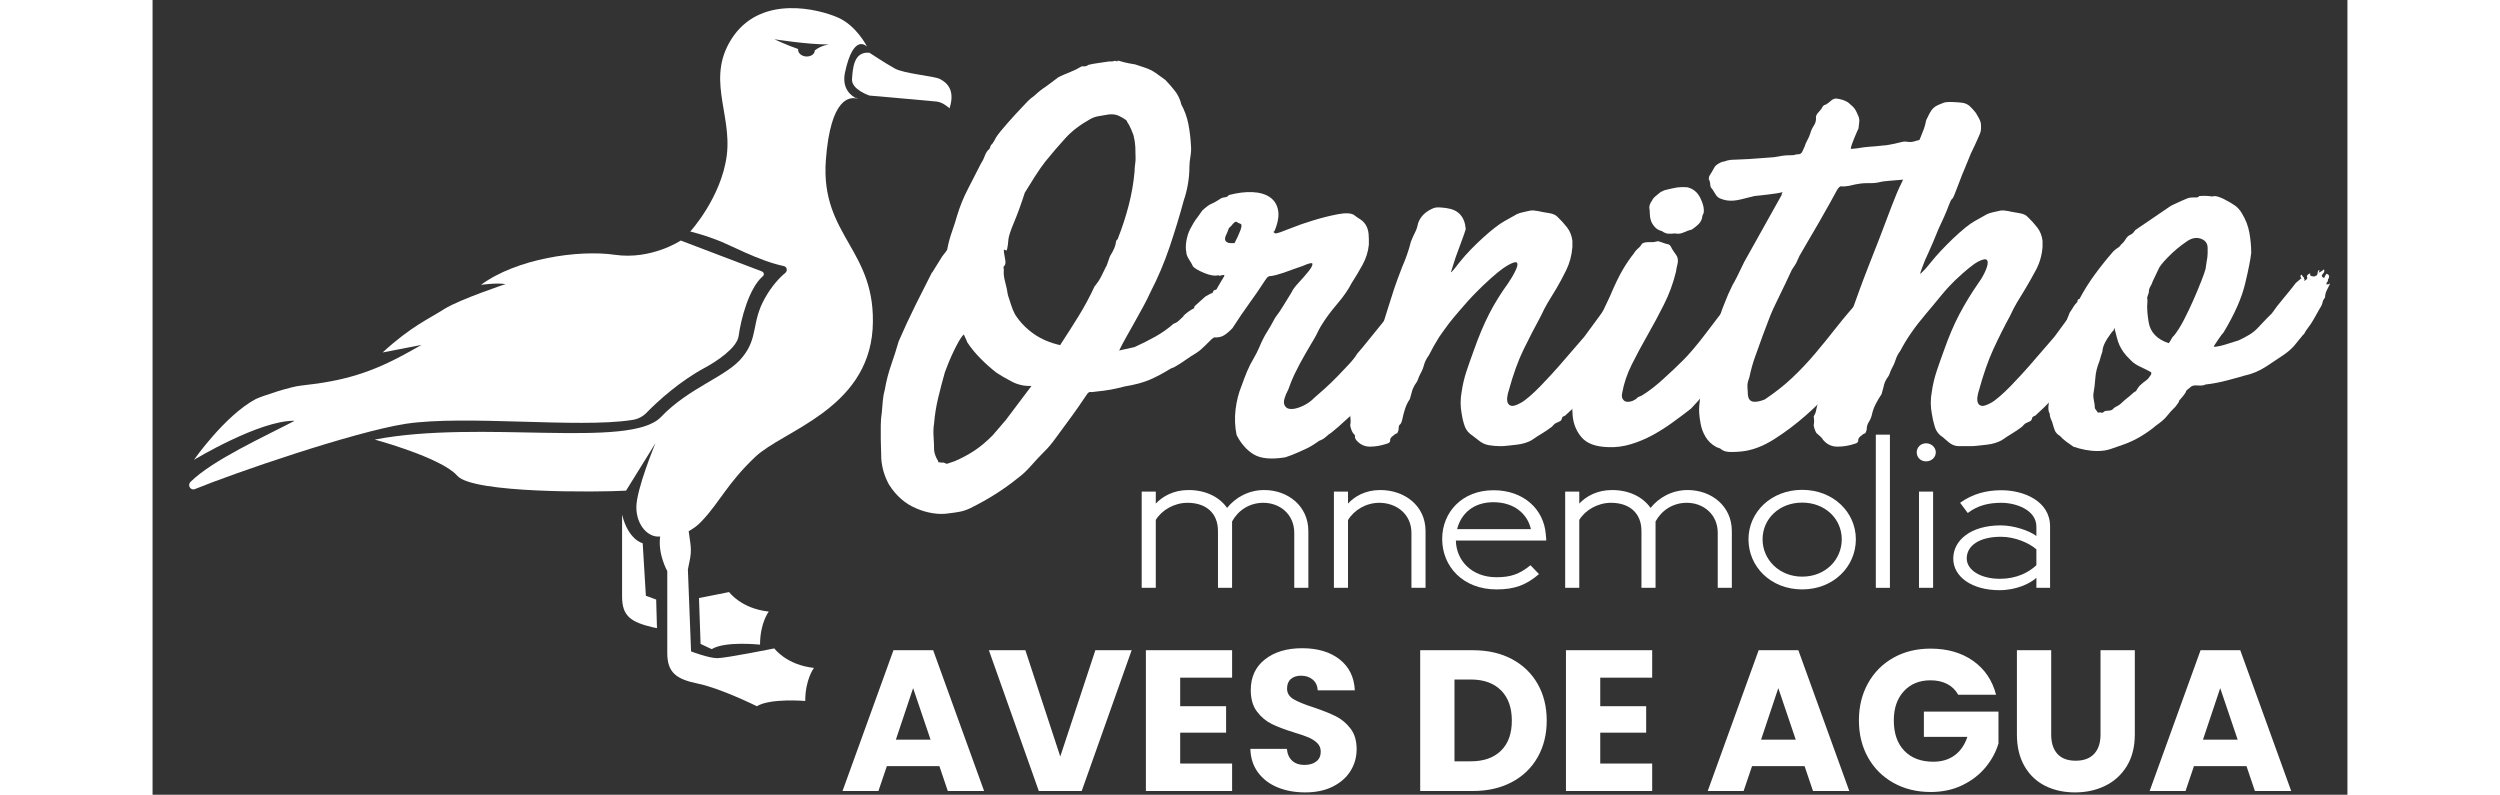 <?xml version="1.0" encoding="utf-8"?>
<svg viewBox="0 0 506.628 183.446" style="width: 280px; height: 89.012px; max-height: 100%;" xmlns="http://www.w3.org/2000/svg">
  <rect x="0" y="0" width="506.628" height="183.446" fill="#333333" stroke="none"/>
  <rect id="backgroundrect" width="100%" height="100%" x="0" y="0" fill="none" stroke="none" class="" style="" transform="matrix(1, 0, 0, 1, 0, -4.263256414560601e-14)"/>
  <g class="currentLayer" style="" transform="matrix(0.76, 0, 0, 0.72, -641.903, 107.554)">
    <g transform="matrix(-2.408, 0, 0, 2.408, 1091.717, -155.587)" id="logomark" style="">
      <g fill="#232323">
        <path d="M14.4 13.1c-.1-1.4-.2-3.7-2.2-3.5 0 0-2 1.4-3.2 2.1-1.2.7-5 1-5.7 1.4-.7.4-2 1.3-1.2 3.9 0 0 .8-.8 1.6-.9.9-.1 8.5-.8 8.5-.8s2.3-.8 2.2-2.2zM97.8 66.7c-2.8-2.9-9.3-6-13.1-8.1 4.4-.1 12.7 5.2 12.7 5.2s-3.9-5.9-7.8-8.1c-.8-.4-4.5-1.7-5.8-1.8-5.3-.6-8.8-1.7-13.4-4.4-1-.6-1.7-1-1.7-1l4.9 1C70 46 67.7 45 65.8 43.7c-2-1.3-7.7-3.3-7.7-3.3 1.1-.2 3.1.1 3.1.1-4.5-3.5-12.3-4.7-16.9-4-4.6.7-8.3-1.9-8.3-1.9l-10.2 4.1c-.3.1-.4.5-.1.7 1.7 1.6 2.7 5.6 3 7.9.2 1.6 2.8 3.4 4.2 4.2 3.2 1.8 6 4.5 7.3 5.9.5.6 1.2 1 2 1.1 6.8 1.1 20.9-.7 28.5.5 6.6 1.1 21.5 6.5 26.6 8.7.5.2 1-.5.5-1zM40.8 74.9l-.4 7s-.6.2-1.3.5l-.1 3.8c.2 0 .3-.1.5-.1 2.8-.7 3.9-1.5 3.9-4.1V71.1c-.8 3.4-2.6 3.8-2.6 3.8zM32.1 89l1.4-.7.2-6.1-3.8-.8s-1.5 2.2-5 2.6c0 0 1.1 1.5 1.1 4.4.1 0 4.4-.5 6.1.6z" style="fill: rgb(255, 255, 255);"/>
        <path d="M38.5 58.1c-3.6-4-8.4-5.4-10.3-8-2-2.6-1.1-4.6-2.8-7.8-.9-1.7-1.9-2.8-2.6-3.4-.3-.3-.2-.8.2-.9 3.2-.7 6.9-2.9 8.5-3.5 1.7-.7 3.3-1.1 3.3-1.1s-3.9-4.5-4.6-10.1c-.7-5.7 2.8-10.5-.9-16-3.7-5.4-10.7-3.5-13.1-2.4-2.4 1.1-3.7 3.9-3.7 3.9s1.7-2 2.8 3.5c.4 2.2-.9 3.1-1.5 3.4.8-.2 3.3-.3 3.9 8.2.7 10.2-6.5 11.9-5.9 22.5.7 10.7 11.3 13.5 14.8 17s4.4 5.9 6.7 8.5c.6.7 1.2 1.1 1.7 1.4l-.2 1.5c-.1.7-.1 1.3 0 2l.3 1.6-.4 10.9s-2.2.9-3.3.9c-1.1 0-7.2-1.3-7.2-1.3s-1.5 2.2-5 2.6c0 0 1.1 1.5 1.1 4.4 0 0 4.4-.4 6.1.7 0 0 4.6-2.4 7.4-3s3.9-1.5 3.9-4.1V78.6s1.2-2.2.9-4.6c1.5.2 3-1.5 3-3.9s-2.4-8.5-2.4-8.5l3.7 6.3c3.3.2 19.4.4 21.3-2 2-2.4 10.4-4.8 10.4-4.8-13.3-2.7-32.2 1.3-36.1-3zm-18.4-48c-.5 0-1-.3-1-.8-.8-.7-1.8-.8-1.8-.8 2.8 0 6.9-.7 6.9-.7s-1.6.8-3 1.3v.1c0 .5-.5.9-1.1.9z" style="fill: rgb(255, 255, 255);"/>
        <path d="M13.9 15.6c-.2 0-.2.1-.2.1s.1 0 .2-.1z" style="fill: rgb(255, 255, 255);"/>
      </g>
    </g>
    <g transform="matrix(2.255, 0, 0, 2.255, 854.962, -115.605)" fill="#ffffff" id="svg_13" class="selected" fill-opacity="1" style="">
      <g id="line1" fill="#ffffff" fill-opacity="1">
        <path d="M138.904,68.592 L140.803,68.592 L140.803,59.156 C141.612,57.592 143.12,56.503 145.018,56.503 C147.224,56.503 149.178,58.123 149.178,60.775 L149.178,68.592 L151.077,68.592 L151.077,60.524 C151.077,56.95 148.313,54.689 145.13,54.689 C143.036,54.689 141.249,55.75 140.132,57.229 C139.044,55.61 137.173,54.689 134.94,54.689 C132.901,54.689 131.422,55.61 130.528,56.615 L130.528,54.912 L128.63,54.912 L128.63,68.592 L130.528,68.592 L130.528,58.932 C131.366,57.508 133.041,56.503 134.8,56.503 C137.229,56.503 138.904,57.899 138.904,60.524 z" id="svg_14" fill-opacity="1" style=""/>
        <path d="M164.961,68.592 L166.86,68.592 L166.86,60.524 C166.86,56.866 163.984,54.689 160.773,54.689 C158.735,54.689 157.283,55.61 156.418,56.615 L156.418,54.912 L154.519,54.912 L154.519,68.592 L156.418,68.592 L156.418,58.96 C157.228,57.536 158.847,56.503 160.634,56.503 C162.867,56.503 164.961,58.039 164.961,60.803 z" id="svg_15" fill-opacity="1" style=""/>
        <path d="M176.416,68.816 C178.873,68.816 180.409,68.202 182.14,66.638 L180.995,65.382 C179.487,66.666 178.315,67.085 176.416,67.085 C173.094,67.085 171,64.74 170.944,61.864 L183.117,61.864 C183.117,61.585 183.089,61.305 183.061,61.026 C182.81,57.425 180.074,54.717 176.025,54.717 C171.754,54.717 169.101,57.871 169.101,61.64 C169.101,65.549 171.893,68.816 176.416,68.816 zM175.997,56.42 C178.761,56.42 180.576,58.039 181.051,60.245 L171.112,60.245 C171.614,58.151 173.206,56.42 175.997,56.42 z" id="svg_16" fill-opacity="1" style=""/>
        <path d="M195.94,68.592 L197.839,68.592 L197.839,59.156 C198.648,57.592 200.156,56.503 202.055,56.503 C204.26,56.503 206.215,58.123 206.215,60.775 L206.215,68.592 L208.113,68.592 L208.113,60.524 C208.113,56.95 205.349,54.689 202.166,54.689 C200.072,54.689 198.286,55.75 197.169,57.229 C196.08,55.61 194.209,54.689 191.976,54.689 C189.938,54.689 188.458,55.61 187.565,56.615 L187.565,54.912 L185.666,54.912 L185.666,68.592 L187.565,68.592 L187.565,58.932 C188.402,57.508 190.077,56.503 191.836,56.503 C194.265,56.503 195.94,57.899 195.94,60.524 z" id="svg_17" fill-opacity="1" style=""/>
        <path d="M217.586,67.001 C214.515,67.001 212.253,64.6 212.253,61.696 C212.253,58.765 214.515,56.475 217.586,56.475 C220.657,56.475 222.918,58.765 222.918,61.696 C222.918,64.572 220.741,67.001 217.586,67.001 zM217.586,68.816 C221.83,68.816 224.817,65.549 224.817,61.696 C224.817,57.816 221.746,54.661 217.586,54.661 C213.426,54.661 210.355,57.816 210.355,61.696 C210.355,65.577 213.342,68.816 217.586,68.816 z" id="svg_18" fill-opacity="1" style=""/>
        <path d="M227.506,68.592 L229.404,68.592 L229.404,46.815 L227.506,46.815 z" id="svg_19" fill-opacity="1" style=""/>
        <path d="M233.321,68.592 L235.22,68.592 L235.22,54.912 L233.321,54.912 zM234.271,50.612 C234.997,50.612 235.583,50.054 235.583,49.328 C235.583,48.63 234.997,48.044 234.271,48.044 C233.545,48.044 233.014,48.63 233.014,49.328 C233.014,50.054 233.545,50.612 234.271,50.612 z" id="svg_20" fill-opacity="1" style=""/>
        <path d="M244.162,68.927 C246.424,68.927 248.294,67.978 249.132,67.169 L249.132,68.592 L250.975,68.592 L250.975,59.854 C250.975,56.252 247.429,54.717 244.414,54.717 C242.375,54.717 240.505,55.247 238.858,56.503 L239.891,57.955 C241.259,56.838 242.794,56.503 244.414,56.503 C246.34,56.503 249.132,57.481 249.132,59.91 L249.132,61.222 C248.183,60.468 246.117,59.714 244.33,59.714 C240.282,59.714 237.936,61.836 237.936,64.432 C237.936,67.029 240.449,68.927 244.162,68.927 zM244.218,67.308 C241.622,67.308 239.751,66.08 239.751,64.404 C239.751,62.674 241.342,61.333 244.358,61.333 C246.256,61.333 248.183,62.227 249.132,63.12 L249.132,65.382 C248.071,66.415 246.452,67.308 244.218,67.308 z" id="svg_21" fill-opacity="1" style=""/>
      </g>
    </g>
    <g id="line1" class="selected" fill="#ffffff" fill-opacity="1" transform="matrix(1.286, 0, 0, 1.286, 841.421, -159.95)" style="">
      <path d="M252.559,81.3 L251.106,82.148 L248.563,84.569 L248.442,85.054 C247.877,85.377 247.413,85.679 247.05,85.962 C246.687,86.244 246.303,86.587 245.9,86.991 L246.021,86.991 L244.87,88.141 C244.507,88.505 244.083,88.767 243.599,88.928 C242.307,90.139 240.875,91.209 239.3,92.137 C237.726,93.065 236.092,93.933 234.397,94.74 C234.316,94.74 234.235,94.761 234.154,94.801 C234.074,94.841 233.993,94.862 233.912,94.862 L230.764,95.588 C231.248,94.539 231.813,93.408 232.459,92.198 C233.105,90.987 233.771,89.736 234.457,88.444 C235.143,87.153 235.809,85.881 236.455,84.63 C237.101,83.379 237.666,82.188 238.15,81.058 C239.926,77.425 241.44,73.652 242.691,69.737 C243.942,65.822 245.052,61.967 246.021,58.173 C246.424,56.962 246.747,55.63 246.989,54.177 C247.231,52.724 247.353,51.271 247.353,49.818 C247.353,49.092 247.433,48.224 247.595,47.215 C247.756,46.206 247.797,45.298 247.716,44.491 C247.635,42.715 247.433,40.939 247.11,39.163 C246.787,37.387 246.182,35.652 245.294,33.956 L245.415,34.078 C245.092,32.867 244.608,31.817 243.962,30.929 C243.316,30.041 242.55,29.113 241.662,28.144 C240.854,27.499 240.088,26.913 239.361,26.389 C238.635,25.864 237.827,25.44 236.939,25.117 L234.518,24.27 C234.114,24.189 233.67,24.108 233.186,24.028 C232.701,23.947 231.773,23.705 230.401,23.301 L230.401,23.543 C229.917,23.382 229.634,23.341 229.553,23.422 C229.473,23.503 229.271,23.543 228.948,23.543 L228.342,23.543 C227.374,23.705 226.466,23.846 225.618,23.967 C224.77,24.088 224.064,24.229 223.499,24.391 C223.338,24.552 223.136,24.653 222.894,24.694 C222.651,24.734 222.692,24.754 223.015,24.754 L221.925,24.754 C221.037,25.319 220.109,25.803 219.14,26.207 C218.171,26.611 217.283,27.014 216.476,27.418 L213.57,29.719 C212.602,30.364 211.633,31.172 210.664,32.14 C210.099,32.544 209.595,32.988 209.151,33.472 C208.707,33.956 208.202,34.521 207.637,35.167 C206.83,36.055 205.781,37.266 204.489,38.8 C203.197,40.334 202.269,41.544 201.704,42.432 C201.785,42.271 201.664,42.513 201.341,43.159 C201.018,43.805 200.735,44.208 200.493,44.37 L200.13,45.338 C199.646,45.742 199.282,46.307 199.04,47.033 C198.798,47.76 198.475,48.446 198.072,49.092 C197.103,51.11 196.094,53.189 195.044,55.328 C193.995,57.467 193.147,59.667 192.502,61.927 C192.179,63.138 191.775,64.47 191.291,65.923 C190.806,67.376 190.443,68.788 190.201,70.16 C190.201,70.403 190.04,70.725 189.717,71.129 C189.394,71.533 189.152,71.856 188.99,72.098 L186.569,76.215 L186.569,76.094 C185.358,78.596 184.066,81.3 182.694,84.206 C181.322,87.112 179.99,90.139 178.698,93.287 C178.214,95.063 177.629,97.001 176.942,99.099 C176.256,101.198 175.752,103.257 175.429,105.275 C175.187,106.163 175.025,107.111 174.945,108.12 C174.864,109.129 174.783,110.118 174.702,111.087 C174.541,112.055 174.46,113.145 174.46,114.356 L174.46,117.625 C174.46,118.352 174.48,119.179 174.521,120.107 C174.561,121.036 174.581,121.863 174.581,122.59 C174.743,124.85 175.348,126.989 176.398,129.007 C178.093,131.832 180.232,133.81 182.815,134.94 C184.026,135.505 185.317,135.909 186.69,136.151 C188.062,136.393 189.434,136.393 190.806,136.151 C191.533,136.07 192.3,135.949 193.107,135.788 C193.914,135.626 194.722,135.344 195.529,134.94 C199.726,132.761 203.48,130.258 206.79,127.433 C207.839,126.626 208.868,125.617 209.877,124.406 C210.886,123.195 211.996,121.944 213.207,120.652 C213.933,119.926 214.741,118.917 215.629,117.625 C216.517,116.334 217.445,115.002 218.414,113.629 C219.382,112.257 220.29,110.925 221.138,109.634 C221.986,108.342 222.692,107.252 223.257,106.364 C223.499,106.042 223.761,105.9 224.044,105.941 C224.326,105.981 224.629,105.961 224.952,105.88 C226.486,105.719 227.777,105.537 228.827,105.335 C229.876,105.133 230.966,104.871 232.096,104.548 C234.437,104.145 236.374,103.6 237.908,102.914 C239.442,102.227 241.137,101.279 242.994,100.068 L243.841,99.705 L245.173,98.857 L247.716,97.041 C248.765,96.395 249.552,95.83 250.077,95.346 C250.602,94.862 251.429,94.014 252.559,92.803 C253.205,92.319 253.911,91.633 254.678,90.745 C255.445,89.857 256.071,89.09 256.555,88.444 L257.645,87.475 C257.725,87.314 257.867,87.052 258.068,86.688 C258.27,86.325 258.412,85.982 258.492,85.659 C258.492,85.498 258.593,85.437 258.795,85.478 C258.997,85.518 259.178,85.457 259.34,85.296 C259.34,85.134 259.36,85.034 259.4,84.993 C259.441,84.953 259.461,84.852 259.461,84.69 C259.461,84.448 259.481,84.368 259.521,84.448 C259.562,84.529 259.582,84.63 259.582,84.751 C259.582,84.872 259.602,84.953 259.643,84.993 C259.683,85.034 259.743,84.973 259.824,84.812 L259.945,83.237 L258.371,82.148 L258.371,81.663 C257.968,81.502 257.564,81.381 257.16,81.3 C256.757,81.219 256.474,81.098 256.313,80.937 L255.223,80.574 C255.304,80.412 255.324,80.291 255.284,80.21 C255.243,80.13 255.223,79.928 255.223,79.605 C254.335,80.251 253.871,80.533 253.831,80.453 C253.79,80.372 253.689,80.372 253.528,80.453 C253.447,80.533 253.326,80.574 253.165,80.574 C253.165,80.493 253.084,80.634 252.922,80.997 C252.761,81.361 252.64,81.462 252.559,81.3 zM216.961,94.014 L216.839,94.256 C214.418,93.691 212.319,92.743 210.543,91.411 C208.767,90.079 207.314,88.484 206.184,86.628 C205.781,85.821 205.458,84.993 205.215,84.146 C204.973,83.298 204.731,82.511 204.489,81.784 C204.328,80.654 204.106,79.544 203.823,78.455 C203.54,77.365 203.44,76.376 203.52,75.488 C203.52,75.327 203.5,75.145 203.46,74.943 C203.419,74.741 203.48,74.6 203.641,74.519 C203.884,74.197 203.964,73.753 203.884,73.188 C203.803,72.622 203.722,72.118 203.641,71.674 C203.561,71.23 203.52,70.887 203.52,70.645 C203.52,70.403 203.682,70.403 204.005,70.645 C204.247,70.887 204.449,69.959 204.61,67.86 C204.691,67.053 205.135,65.64 205.942,63.622 C206.749,61.604 207.597,59.142 208.485,56.236 C209.13,55.106 209.918,53.774 210.846,52.24 C211.774,50.706 212.602,49.455 213.328,48.486 C214.943,46.388 216.517,44.45 218.05,42.674 C219.584,40.899 221.521,39.324 223.862,37.952 C224.508,37.549 225.214,37.286 225.981,37.165 C226.748,37.044 227.535,36.903 228.342,36.741 C229.23,36.661 229.977,36.762 230.582,37.044 C231.188,37.327 231.813,37.71 232.459,38.194 L232.823,38.921 L233.065,39.284 C233.226,39.607 233.408,40.011 233.61,40.495 C233.811,40.979 233.993,41.464 234.154,41.948 C234.397,42.997 234.538,43.966 234.578,44.854 C234.619,45.742 234.639,46.711 234.639,47.76 C234.639,48.164 234.598,48.668 234.518,49.274 C234.437,49.879 234.397,50.464 234.397,51.029 C234.154,53.855 233.69,56.66 233.004,59.445 C232.318,62.229 231.491,64.913 230.522,67.497 C230.522,67.658 230.441,67.819 230.28,67.981 C230.118,68.142 230.038,68.263 230.038,68.344 C229.957,69.394 229.473,70.645 228.585,72.098 L227.737,74.641 L227.737,74.519 C227.333,75.407 226.93,76.275 226.526,77.123 C226.123,77.97 225.598,78.798 224.952,79.605 C223.822,82.188 222.571,84.65 221.198,86.991 C219.826,89.332 218.414,91.673 216.961,94.014 zM204.005,112.903 L200.856,116.778 C199.323,118.392 197.85,119.684 196.437,120.652 C195.024,121.621 193.511,122.469 191.896,123.195 L190.201,123.8 C190.12,123.881 189.939,123.841 189.656,123.679 C189.374,123.518 189.152,123.478 188.99,123.558 L188.022,123.437 L188.022,123.195 C187.457,122.226 187.134,121.298 187.053,120.41 C187.053,119.441 187.013,118.352 186.932,117.141 C186.851,115.93 186.891,114.8 187.053,113.751 C187.214,111.652 187.537,109.533 188.022,107.394 C188.506,105.255 189.031,103.136 189.596,101.037 C189.838,100.31 190.141,99.483 190.504,98.555 C190.867,97.626 191.25,96.718 191.654,95.83 C192.058,94.942 192.461,94.115 192.865,93.348 C193.269,92.581 193.672,91.996 194.076,91.592 L194.802,93.287 L194.802,93.408 C195.69,94.862 196.76,96.254 198.011,97.586 C199.262,98.918 200.534,100.108 201.825,101.158 C202.632,101.723 203.783,102.429 205.276,103.277 C206.769,104.124 208.364,104.508 210.059,104.427 zM252.922,85.417 L252.922,85.901 C253.003,85.821 253.003,85.659 252.922,85.417 zM256.313,80.937 L256.434,80.937 L256.192,80.816 C256.192,80.897 256.232,80.937 256.313,80.937 z" id="svg_22" fill-opacity="1" style=""/>
      <path d="M298.934,82.39 C298.611,82.39 298.369,82.471 298.208,82.632 C298.046,82.713 297.804,82.995 297.481,83.48 C296.835,84.045 296.129,84.832 295.362,85.841 C294.595,86.85 293.889,87.677 293.243,88.323 C292.355,89.453 291.286,90.846 290.035,92.5 C288.783,94.155 287.754,95.467 286.947,96.436 C286.543,97.162 285.918,98.01 285.07,98.978 C284.223,99.947 283.314,100.956 282.346,102.005 C281.377,103.055 280.388,104.064 279.379,105.033 C278.37,106.001 277.502,106.808 276.776,107.454 C276.049,108.261 275.141,108.927 274.051,109.452 C272.962,109.977 272.033,110.219 271.267,110.179 C270.5,110.138 269.995,109.755 269.753,109.028 C269.511,108.302 269.834,107.051 270.722,105.275 C271.206,103.822 271.67,102.611 272.114,101.642 C272.558,100.674 272.982,99.786 273.386,98.978 C273.789,98.171 274.193,97.404 274.596,96.678 C275,95.951 275.444,95.144 275.928,94.256 C276.251,93.691 276.514,93.227 276.715,92.864 C276.917,92.5 277.099,92.157 277.26,91.834 C277.422,91.512 277.583,91.168 277.745,90.805 C277.906,90.442 278.148,89.978 278.471,89.413 C279.44,87.718 280.691,85.921 282.225,84.025 C283.758,82.128 284.888,80.412 285.615,78.878 C286.503,77.425 287.371,75.892 288.218,74.277 C289.066,72.663 289.57,70.968 289.732,69.192 L289.732,67.86 C289.732,66.891 289.651,66.104 289.49,65.499 C289.328,64.893 289.086,64.369 288.763,63.925 C288.44,63.481 288.057,63.117 287.613,62.835 C287.169,62.552 286.705,62.209 286.22,61.806 C285.494,61.321 284.223,61.261 282.406,61.624 C280.59,61.987 278.673,62.492 276.655,63.138 C274.637,63.783 272.78,64.47 271.085,65.196 C269.39,65.923 268.3,66.326 267.816,66.407 C267.574,66.407 267.372,66.286 267.21,66.044 C267.21,65.963 267.251,65.923 267.331,65.923 L267.452,65.801 C268.26,63.783 268.542,62.068 268.3,60.655 C268.058,59.243 267.412,58.153 266.363,57.386 C265.313,56.619 263.941,56.195 262.246,56.115 C260.551,56.034 258.694,56.276 256.676,56.841 C256.434,57.164 256.151,57.346 255.828,57.386 C255.506,57.426 255.223,57.487 254.981,57.568 C253.931,58.294 253.124,58.779 252.559,59.021 C251.994,59.263 251.268,59.828 250.38,60.716 C249.976,61.362 249.653,61.846 249.411,62.169 C249.169,62.492 248.967,62.774 248.806,63.017 C248.644,63.259 248.462,63.561 248.261,63.925 C248.059,64.288 247.797,64.792 247.474,65.438 C247.07,66.326 246.787,67.295 246.626,68.344 C246.465,69.394 246.465,70.322 246.626,71.129 C246.626,71.613 246.848,72.219 247.292,72.945 C247.736,73.672 248.039,74.237 248.2,74.641 C248.604,75.125 249.492,75.67 250.864,76.275 C252.236,76.881 253.366,77.062 254.254,76.82 C254.254,76.981 254.436,77.002 254.799,76.881 C255.162,76.759 255.425,76.739 255.586,76.82 C255.667,76.82 255.606,77.002 255.405,77.365 C255.203,77.728 254.961,78.152 254.678,78.636 C254.396,79.121 254.153,79.565 253.952,79.968 L253.649,80.574 C253.487,80.816 253.265,81.219 252.983,81.784 C252.7,82.35 252.398,82.935 252.075,83.54 C251.752,84.146 251.469,84.67 251.227,85.114 C250.985,85.558 250.824,85.821 250.743,85.901 C250.904,86.224 250.884,86.487 250.682,86.688 L250.137,87.233 C249.976,87.475 249.956,87.758 250.077,88.081 C250.198,88.404 250.178,88.646 250.016,88.807 C250.178,88.888 250.198,88.989 250.077,89.11 C249.956,89.231 249.936,89.372 250.016,89.534 C250.097,89.695 250.097,89.837 250.016,89.958 C249.936,90.079 249.976,90.18 250.137,90.26 C250.541,90.583 250.844,90.926 251.046,91.29 C251.247,91.653 251.469,91.915 251.712,92.077 C252.034,92.238 252.317,92.319 252.559,92.319 L253.165,92.319 C254.133,92.399 254.94,92.218 255.586,91.774 C256.232,91.33 256.878,90.745 257.524,90.018 C258.896,87.758 260.208,85.72 261.459,83.903 C262.71,82.087 263.981,80.13 265.273,78.031 C265.434,77.789 265.576,77.587 265.697,77.425 C265.818,77.264 265.999,77.143 266.242,77.062 C266.645,77.062 267.19,76.961 267.876,76.759 C268.562,76.558 269.289,76.316 270.056,76.033 C270.823,75.75 271.569,75.468 272.296,75.185 C273.022,74.903 273.628,74.681 274.112,74.519 C275.646,73.793 276.413,73.632 276.413,74.035 C276.413,74.439 276.09,75.064 275.444,75.912 C274.798,76.759 274.031,77.688 273.143,78.697 C272.255,79.706 271.731,80.453 271.569,80.937 C270.843,82.148 270.197,83.258 269.632,84.267 C269.067,85.276 268.381,86.345 267.574,87.475 C266.847,88.928 266.201,90.119 265.636,91.047 C265.071,91.976 264.466,93.247 263.82,94.862 C263.497,95.669 263.093,96.516 262.609,97.404 C261.963,98.534 261.418,99.664 260.974,100.795 C260.53,101.925 260.107,103.095 259.703,104.306 C258.977,106.163 258.492,108.161 258.25,110.3 C258.008,112.439 258.089,114.558 258.492,116.657 C259.542,118.836 260.894,120.451 262.549,121.5 C264.203,122.549 266.686,122.791 269.995,122.226 L271.448,121.682 C271.771,121.56 272.054,121.439 272.296,121.318 C272.538,121.197 272.8,121.076 273.083,120.955 C273.365,120.834 273.749,120.652 274.233,120.41 C274.96,120.087 275.605,119.744 276.17,119.381 C276.736,119.018 277.341,118.594 277.987,118.11 C278.632,117.867 279.157,117.545 279.561,117.141 C279.964,116.737 280.408,116.374 280.893,116.051 C281.942,115.163 282.87,114.316 283.678,113.508 C284.485,112.701 285.413,111.854 286.463,110.966 C286.785,110.723 287.088,110.421 287.371,110.057 C287.653,109.694 287.956,109.351 288.279,109.028 C288.844,108.463 289.348,107.979 289.792,107.575 C290.236,107.172 290.64,106.748 291.003,106.304 C291.366,105.86 291.75,105.396 292.154,104.911 C292.557,104.427 293.041,103.822 293.607,103.095 C293.768,102.772 294.091,102.288 294.575,101.642 C295.06,100.996 295.584,100.31 296.149,99.584 C296.714,98.857 297.239,98.171 297.723,97.525 C298.208,96.88 298.531,96.395 298.692,96.072 C299.096,95.427 299.499,94.801 299.903,94.196 C300.306,93.59 300.71,93.005 301.114,92.44 C301.517,91.794 301.84,91.148 302.082,90.502 C302.325,89.857 302.607,89.171 302.93,88.444 C303.091,88.04 303.132,87.697 303.051,87.415 C302.97,87.132 302.89,86.709 302.809,86.143 C302.728,85.982 302.809,85.821 303.051,85.659 C303.293,85.498 303.293,85.336 303.051,85.175 C302.728,85.013 302.567,84.812 302.567,84.569 C302.567,84.327 302.486,83.924 302.325,83.359 C302.163,83.197 302.022,83.015 301.901,82.814 C301.78,82.612 301.517,82.592 301.114,82.753 C300.952,82.592 300.589,82.531 300.024,82.572 C299.459,82.612 299.096,82.551 298.934,82.39 zM259.34,63.985 C259.743,64.066 259.764,64.611 259.4,65.62 C259.037,66.629 258.573,67.698 258.008,68.829 L257.1,68.829 C256.737,68.829 256.434,68.748 256.192,68.586 C255.949,68.425 255.808,68.183 255.768,67.86 C255.728,67.537 255.869,67.053 256.192,66.407 C256.515,65.6 256.656,65.196 256.615,65.196 C256.575,65.196 256.797,64.954 257.281,64.47 C257.846,63.662 258.27,63.36 258.553,63.561 C258.835,63.763 259.098,63.904 259.34,63.985 z" id="svg_23" fill-opacity="1" style=""/>
      <path d="M 316.733 79.363 C 319.236 76.86 321.113 75.226 322.364 74.459 C 323.615 73.692 324.382 73.43 324.664 73.672 C 324.947 73.914 324.866 74.54 324.422 75.549 C 323.978 76.558 323.393 77.627 322.667 78.757 C 320.891 81.34 319.377 83.924 318.126 86.507 C 316.875 89.09 315.684 92.077 314.554 95.467 C 313.908 97.324 313.323 99.079 312.798 100.734 C 312.274 102.389 311.89 104.104 311.648 105.88 C 311.487 106.768 311.406 107.676 311.406 108.604 C 311.406 109.533 311.487 110.441 311.648 111.329 C 311.809 112.459 312.052 113.508 312.374 114.477 C 312.697 115.446 313.343 116.253 314.312 116.899 L 315.644 117.988 C 316.37 118.634 317.177 119.038 318.065 119.199 C 318.953 119.361 319.882 119.441 320.85 119.441 C 321.335 119.441 321.9 119.401 322.545 119.32 C 323.191 119.24 323.877 119.159 324.604 119.078 C 325.33 118.998 325.996 118.856 326.602 118.654 C 327.207 118.453 327.712 118.231 328.115 117.988 C 329.003 117.343 329.831 116.778 330.598 116.293 C 331.364 115.809 332.151 115.244 332.959 114.598 C 333.12 114.437 333.282 114.255 333.443 114.053 C 333.604 113.851 333.806 113.71 334.048 113.629 L 334.896 113.206 C 335.138 113.085 335.3 112.782 335.38 112.298 C 335.461 112.136 335.703 111.975 336.107 111.813 C 337.56 110.441 338.932 109.028 340.224 107.575 C 341.515 106.122 342.766 104.589 343.977 102.974 C 344.785 101.925 345.652 100.835 346.581 99.705 C 347.509 98.575 348.377 97.364 349.184 96.072 C 349.345 95.83 349.487 95.628 349.608 95.467 C 349.729 95.305 349.87 95.063 350.031 94.74 C 350.274 94.256 350.677 93.61 351.242 92.803 C 351.807 91.996 352.393 91.148 352.998 90.26 C 353.603 89.372 354.189 88.505 354.754 87.657 C 355.319 86.809 355.722 86.103 355.965 85.538 C 356.045 85.377 356.126 85.175 356.207 84.933 C 356.287 84.69 356.247 84.489 356.086 84.327 C 356.005 84.004 355.904 83.742 355.783 83.54 C 355.662 83.338 355.642 83.076 355.722 82.753 C 355.965 82.511 356.267 82.309 356.631 82.148 C 356.994 81.986 357.095 81.704 356.933 81.3 C 356.772 80.897 356.651 80.695 356.57 80.695 L 356.57 80.089 C 356.166 79.928 355.924 79.807 355.843 79.726 C 355.763 79.645 355.642 79.403 355.48 79 C 354.996 79.161 354.693 79.242 354.572 79.242 C 354.451 79.242 354.189 79.201 353.785 79.121 C 353.624 78.959 353.624 78.778 353.785 78.576 C 353.947 78.374 353.906 78.192 353.664 78.031 C 353.341 78.192 353.099 78.374 352.937 78.576 C 352.776 78.778 352.615 78.959 352.453 79.121 C 352.292 79.282 352.191 79.444 352.15 79.605 C 352.11 79.766 351.969 79.807 351.727 79.726 C 351.565 79.565 351.444 79.524 351.363 79.605 C 351.283 79.686 351.162 79.766 351 79.847 C 351.081 79.444 351.222 79.121 351.424 78.878 C 351.626 78.636 351.727 78.313 351.727 77.91 C 350.758 78.313 350.132 78.636 349.85 78.878 C 349.567 79.121 349.144 79.645 348.578 80.453 C 348.094 81.26 347.489 82.188 346.762 83.237 C 346.036 84.287 345.309 85.356 344.583 86.446 C 343.856 87.536 343.13 88.585 342.403 89.594 C 341.677 90.603 341.071 91.471 340.587 92.198 L 334.533 99.584 C 334.129 100.068 333.544 100.754 332.777 101.642 C 332.01 102.53 331.183 103.458 330.295 104.427 C 329.407 105.396 328.519 106.284 327.631 107.091 C 326.743 107.898 326.057 108.423 325.573 108.665 C 324.604 109.23 323.898 109.472 323.454 109.392 C 323.01 109.311 322.707 109.069 322.545 108.665 C 322.384 108.261 322.344 107.757 322.424 107.151 C 322.505 106.546 322.626 106.001 322.788 105.517 C 323.837 101.481 325.008 98.07 326.299 95.285 C 327.591 92.5 328.963 89.695 330.416 86.87 C 330.9 85.74 331.425 84.67 331.99 83.661 C 332.555 82.652 333.241 81.462 334.048 80.089 C 334.775 78.798 335.542 77.284 336.349 75.549 C 337.156 73.813 337.641 71.896 337.802 69.797 L 337.802 68.223 C 337.641 66.932 337.217 65.822 336.531 64.893 C 335.845 63.965 335.098 63.097 334.291 62.29 C 333.887 61.806 333.181 61.483 332.172 61.321 C 331.163 61.16 330.335 60.998 329.689 60.837 C 328.882 60.676 328.277 60.635 327.873 60.716 C 327.47 60.797 326.945 60.918 326.299 61.079 C 325.573 61.241 325.028 61.422 324.664 61.624 C 324.301 61.826 323.312 62.411 321.698 63.38 C 321.133 63.703 320.406 64.227 319.518 64.954 C 318.63 65.68 317.702 66.508 316.733 67.436 C 315.765 68.364 314.796 69.353 313.827 70.403 C 312.859 71.452 312.011 72.461 311.285 73.43 C 311.204 73.51 311.063 73.692 310.861 73.975 C 310.659 74.257 310.437 74.56 310.195 74.883 C 309.953 75.206 309.731 75.488 309.529 75.73 C 309.327 75.972 309.186 76.094 309.105 76.094 C 309.105 76.013 309.146 75.892 309.226 75.73 C 309.226 75.65 309.307 75.367 309.468 74.883 C 309.549 74.56 309.67 74.156 309.832 73.672 C 309.832 73.591 309.973 73.127 310.256 72.279 C 310.538 71.432 310.861 70.504 311.224 69.494 C 311.587 68.485 311.91 67.557 312.193 66.71 C 312.475 65.862 312.617 65.398 312.617 65.317 C 312.374 62.25 310.881 60.514 308.137 60.11 C 307.652 60.03 307.107 59.969 306.502 59.929 C 305.896 59.889 305.392 59.949 304.988 60.11 C 303.132 60.918 301.921 62.169 301.356 63.864 C 301.194 64.752 300.972 65.479 300.69 66.044 C 300.407 66.609 300.064 67.416 299.661 68.465 C 299.419 69.515 299.116 70.584 298.753 71.674 C 298.389 72.764 298.006 73.793 297.602 74.762 C 296.795 76.941 296.149 78.798 295.665 80.331 C 295.181 81.865 294.737 83.338 294.333 84.751 C 293.929 86.164 293.485 87.657 293.001 89.231 C 292.517 90.805 291.871 92.722 291.064 94.983 L 287.431 105.517 C 287.108 106.405 286.806 107.273 286.523 108.12 C 286.241 108.968 286.019 109.836 285.857 110.723 C 285.776 111.127 285.655 111.45 285.494 111.692 C 285.332 111.934 285.292 112.136 285.373 112.298 C 285.454 112.943 285.454 113.508 285.373 113.993 C 285.292 114.154 285.332 114.497 285.494 115.022 C 285.655 115.547 285.817 115.93 285.978 116.172 C 286.382 116.576 286.543 116.858 286.463 117.02 C 286.382 117.181 286.463 117.464 286.705 117.867 C 287.593 118.998 288.682 119.563 289.974 119.563 C 291.266 119.563 292.597 119.32 293.97 118.836 C 294.535 118.675 294.797 118.392 294.757 117.988 C 294.716 117.585 294.979 117.181 295.544 116.778 C 295.867 116.455 296.109 116.293 296.27 116.293 C 296.432 116.293 296.593 115.97 296.755 115.325 C 296.755 114.598 296.856 114.174 297.057 114.053 C 297.259 113.932 297.441 113.549 297.602 112.903 C 297.764 112.015 297.986 111.107 298.268 110.179 C 298.551 109.25 298.934 108.423 299.419 107.696 C 299.58 107.131 299.701 106.667 299.782 106.304 C 299.862 105.941 299.943 105.638 300.024 105.396 C 300.105 105.154 300.226 104.871 300.387 104.548 C 300.549 104.225 300.791 103.822 301.114 103.337 C 301.356 102.772 301.477 102.47 301.477 102.429 C 301.477 102.389 301.457 102.409 301.416 102.49 C 301.376 102.57 301.376 102.57 301.416 102.49 C 301.457 102.409 301.598 102.086 301.84 101.521 C 302.244 100.795 302.547 100.028 302.748 99.221 C 302.95 98.413 303.334 97.606 303.899 96.799 C 304.625 95.265 305.432 93.752 306.32 92.258 C 306.32 92.258 308.298 89.211 309.59 87.596 L 311.043 85.78 C 311.688 84.973 312.374 84.146 313.101 83.298 C 313.827 82.45 314.534 81.663 315.22 80.937 C 315.906 80.21 316.411 79.686 316.733 79.363 Z" id="svg_24" fill-opacity="1" style=""/>
      <path d="M358.023,68.344 C357.377,68.506 356.953,68.586 356.752,68.586 L355.601,68.586 C355.44,68.586 355.238,68.607 354.996,68.647 C354.754,68.687 354.512,68.788 354.269,68.95 C354.027,69.353 353.866,69.595 353.785,69.676 L353.059,70.403 C352.736,70.725 352.494,71.048 352.332,71.371 C351.363,72.663 350.455,74.075 349.608,75.609 C348.76,77.143 347.771,79.322 346.641,82.148 L344.583,86.749 C344.179,87.637 343.917,88.242 343.796,88.565 C343.675,88.888 343.594,89.15 343.554,89.352 C343.513,89.554 343.453,89.776 343.372,90.018 C343.291,90.26 343.089,90.664 342.766,91.229 C342.363,91.794 342.121,92.399 342.04,93.045 C341.959,93.691 341.798,94.337 341.556,94.983 C341.313,95.709 341.132,96.153 341.011,96.315 C340.89,96.476 340.789,96.617 340.708,96.738 C340.627,96.859 340.526,97.061 340.405,97.344 C340.284,97.626 340.062,98.252 339.739,99.221 C339.255,100.916 338.771,102.914 338.286,105.214 C337.802,107.515 337.661,109.735 337.863,111.874 C338.064,114.013 338.791,115.829 340.042,117.323 C341.293,118.816 343.372,119.603 346.278,119.684 C348.054,119.764 349.83,119.522 351.606,118.957 C353.381,118.392 355.077,117.645 356.691,116.717 C358.306,115.789 359.88,114.739 361.413,113.569 C362.947,112.398 364.4,111.248 365.772,110.118 C366.58,109.23 367.165,108.564 367.528,108.12 C367.891,107.676 368.214,107.273 368.497,106.909 C368.779,106.546 369.143,106.102 369.586,105.577 C370.03,105.053 370.777,104.225 371.827,103.095 C372.311,102.611 372.836,101.985 373.401,101.218 C373.966,100.452 374.531,99.644 375.096,98.797 C375.661,97.949 376.206,97.162 376.73,96.436 C377.255,95.709 377.679,95.144 378.002,94.74 C378.325,94.256 378.769,93.55 379.334,92.621 C379.899,91.693 380.484,90.704 381.089,89.655 C381.695,88.606 382.26,87.617 382.785,86.688 C383.309,85.76 383.693,85.054 383.935,84.569 C384.096,84.166 384.258,83.722 384.419,83.237 L384.904,81.784 C384.742,81.623 384.702,81.482 384.782,81.361 C384.863,81.24 384.823,81.018 384.661,80.695 C384.661,80.372 384.702,80.15 384.782,80.029 C384.863,79.908 384.944,79.686 385.025,79.363 C384.54,79.524 384.339,79.666 384.419,79.787 C384.5,79.908 384.339,80.049 383.935,80.21 C383.935,79.887 383.895,79.605 383.814,79.363 L384.298,77.547 L384.177,77.547 C384.096,77.547 384.056,77.466 384.056,77.304 C383.733,77.547 383.451,77.91 383.208,78.394 C382.482,78.313 382.078,78.112 381.998,77.789 C381.917,77.466 381.715,77.466 381.392,77.789 C381.15,77.547 380.968,77.345 380.847,77.183 C380.726,77.022 380.464,76.981 380.06,77.062 C379.899,76.981 379.556,77.224 379.031,77.789 C378.506,78.354 378.163,78.717 378.002,78.878 L377.396,79.484 C377.316,79.565 377.396,79.605 377.639,79.605 C377.881,79.605 377.84,79.686 377.517,79.847 C377.356,79.928 377.235,79.928 377.154,79.847 C376.912,80.17 376.852,80.453 376.973,80.695 C377.094,80.937 376.872,81.219 376.307,81.542 C375.984,82.107 375.681,82.572 375.399,82.935 C375.116,83.298 374.894,83.681 374.733,84.085 C374.087,84.812 373.28,85.841 372.311,87.173 C371.342,88.505 370.353,89.877 369.344,91.29 C368.335,92.702 367.326,94.034 366.317,95.285 C365.308,96.536 364.521,97.445 363.956,98.01 C362.665,99.382 361.09,100.956 359.234,102.732 C357.377,104.508 355.682,105.88 354.148,106.849 C353.503,107.091 353.139,107.293 353.059,107.454 C352.978,107.616 352.615,107.858 351.969,108.181 C351.081,108.504 350.415,108.463 349.971,108.06 C349.527,107.656 349.386,107.051 349.547,106.243 C349.951,103.822 350.718,101.42 351.848,99.039 C352.978,96.658 354.209,94.236 355.541,91.774 C356.873,89.312 358.164,86.769 359.415,84.146 C360.667,81.522 361.615,78.798 362.261,75.972 C362.342,75.327 362.463,74.681 362.624,74.035 C362.786,73.389 362.745,72.744 362.503,72.098 C362.261,71.694 361.999,71.291 361.716,70.887 C361.434,70.483 361.212,70.08 361.05,69.676 C360.808,69.272 360.525,69.071 360.203,69.071 C359.88,68.99 359.516,68.869 359.113,68.707 C358.709,68.546 358.346,68.425 358.023,68.344 zM362.019,66.407 C362.745,66.568 363.431,66.488 364.077,66.165 C364.723,65.842 365.369,65.6 366.015,65.438 C366.58,65.035 367.084,64.611 367.528,64.167 C367.972,63.723 368.275,63.178 368.436,62.532 C368.436,62.29 368.477,62.068 368.557,61.866 C368.638,61.664 368.719,61.483 368.799,61.321 C368.961,60.272 368.699,59.021 368.012,57.568 C367.326,56.115 366.297,55.227 364.925,54.904 C363.875,54.823 362.947,54.864 362.14,55.025 C361.333,55.186 360.485,55.388 359.597,55.63 C359.355,55.711 359.193,55.792 359.113,55.873 C359.032,55.953 358.911,55.994 358.75,55.994 C358.265,56.397 357.821,56.781 357.418,57.144 C357.014,57.507 356.731,57.891 356.57,58.294 C356.166,58.859 355.965,59.424 355.965,59.989 C356.045,60.474 356.086,60.978 356.086,61.503 C356.086,62.028 356.166,62.573 356.328,63.138 C356.489,63.703 356.792,64.248 357.236,64.772 C357.68,65.297 358.225,65.64 358.871,65.801 C359.436,66.205 359.94,66.427 360.384,66.467 C360.828,66.508 361.373,66.488 362.019,66.407 z" id="svg_25" fill-opacity="1" style=""/>
      <path d="M387.446,56.115 C387.285,56.438 387.204,56.66 387.204,56.781 C387.204,56.902 387.164,57.003 387.083,57.083 L378.365,73.551 C377.477,75.488 376.892,76.759 376.609,77.365 C376.327,77.97 376.125,78.374 376.004,78.576 C375.883,78.778 375.762,79 375.641,79.242 C375.52,79.484 375.177,80.251 374.611,81.542 L373.703,83.903 C373.502,84.428 373.32,84.912 373.158,85.356 C372.997,85.8 372.836,86.305 372.674,86.87 C372.513,87.435 372.23,88.242 371.827,89.292 C371.1,91.471 370.374,94.074 369.647,97.102 C368.921,100.129 368.436,102.772 368.194,105.033 C368.033,106.728 367.891,108.161 367.77,109.331 C367.649,110.501 367.75,111.975 368.073,113.751 C368.234,114.881 368.618,115.991 369.223,117.08 C369.829,118.17 370.696,119.038 371.827,119.684 C372.392,119.845 372.795,120.047 373.037,120.289 C373.522,120.693 374.248,120.894 375.217,120.894 C376.186,120.894 376.993,120.854 377.639,120.773 C380.141,120.531 382.724,119.522 385.388,117.746 C388.052,115.97 390.595,113.952 393.016,111.692 C395.438,109.432 397.597,107.151 399.494,104.851 C401.391,102.55 402.824,100.714 403.793,99.342 C404.116,98.938 404.701,98.232 405.548,97.223 C406.396,96.214 407.264,95.144 408.152,94.014 C409.04,92.884 409.867,91.794 410.634,90.745 C411.401,89.695 411.865,88.928 412.026,88.444 C412.188,88.283 412.289,88.121 412.329,87.96 C412.369,87.798 412.47,87.637 412.632,87.475 C413.035,87.153 413.318,86.769 413.479,86.325 C413.641,85.881 413.762,85.457 413.843,85.054 L413.6,84.812 L413.479,84.812 C413.641,84.489 413.701,84.186 413.661,83.903 C413.621,83.621 413.641,83.399 413.721,83.237 C413.883,82.915 413.822,82.672 413.54,82.511 C413.257,82.35 413.156,82.107 413.237,81.784 C413.56,81.219 413.358,80.856 412.632,80.695 C412.47,80.049 412.531,79.645 412.813,79.484 C413.096,79.322 413.035,79.282 412.632,79.363 C412.309,79.444 412.268,79.403 412.511,79.242 C412.753,79.08 412.793,79 412.632,79 C412.47,79.161 412.41,79.06 412.45,78.697 C412.49,78.334 412.511,78.112 412.511,78.031 C412.268,77.789 412.087,77.647 411.966,77.607 C411.845,77.567 411.764,77.607 411.724,77.728 C411.683,77.849 411.643,77.991 411.603,78.152 C411.562,78.313 411.461,78.434 411.3,78.515 C411.219,78.434 411.179,78.334 411.179,78.213 C411.179,78.091 411.098,77.991 410.937,77.91 C410.694,78.071 410.493,78.213 410.331,78.334 C410.17,78.455 410.008,78.515 409.847,78.515 C408.959,78.838 408.374,79.242 408.091,79.726 C407.809,80.21 407.465,80.735 407.062,81.3 L406.638,81.724 C406.517,81.845 406.416,81.986 406.335,82.148 C403.914,84.973 401.835,87.556 400.1,89.897 C398.364,92.238 396.669,94.438 395.014,96.496 C393.359,98.555 391.604,100.512 389.747,102.369 C387.89,104.225 385.711,106.042 383.208,107.817 C382.805,107.979 382.381,108.12 381.937,108.241 C381.493,108.362 381.049,108.403 380.605,108.362 C380.161,108.322 379.818,108.12 379.576,107.757 C379.334,107.394 379.213,106.768 379.213,105.88 C379.132,104.992 379.112,104.346 379.152,103.943 C379.192,103.539 379.334,103.014 379.576,102.369 C379.98,100.351 380.444,98.595 380.968,97.102 C381.493,95.608 382.078,93.893 382.724,91.955 C383.37,90.18 383.854,88.828 384.177,87.899 C384.5,86.971 384.863,86.043 385.267,85.114 C385.67,84.186 386.195,83.036 386.841,81.663 C387.487,80.291 388.415,78.233 389.626,75.488 C390.029,74.842 390.292,74.419 390.413,74.217 C390.534,74.015 390.615,73.874 390.655,73.793 C390.695,73.712 390.756,73.571 390.837,73.369 C390.917,73.167 391.119,72.703 391.442,71.977 C391.684,71.492 392.249,70.463 393.137,68.889 C394.025,67.315 394.954,65.64 395.922,63.864 C396.891,62.088 397.799,60.393 398.647,58.779 C399.494,57.164 400.039,56.115 400.281,55.63 C400.685,54.904 401.048,54.581 401.371,54.662 C401.694,54.742 402.299,54.702 403.187,54.541 C404.963,54.056 406.436,53.834 407.607,53.875 C408.777,53.915 409.766,53.814 410.573,53.572 C410.815,53.491 411.36,53.411 412.208,53.33 C413.056,53.249 413.964,53.168 414.932,53.088 C415.901,53.007 416.849,52.926 417.778,52.845 C418.706,52.765 419.372,52.684 419.776,52.603 L420.26,52.603 C420.421,52.603 420.583,52.563 420.744,52.482 C420.906,52.24 421.41,52.139 422.258,52.18 C423.105,52.22 423.691,52.2 424.014,52.119 C424.579,52.038 425.103,51.978 425.588,51.937 C426.072,51.897 426.516,51.715 426.92,51.392 C426.839,51.15 427,50.928 427.404,50.727 C427.808,50.525 428.09,50.424 428.252,50.424 C428.655,50.343 428.776,50.182 428.615,49.939 C428.453,49.697 428.453,49.455 428.615,49.213 C429.018,49.132 429.261,49.011 429.341,48.85 C429.422,48.688 429.583,48.608 429.826,48.608 C429.826,48.285 429.644,47.861 429.281,47.336 C428.917,46.811 428.695,46.428 428.615,46.186 C428.776,46.024 428.998,45.924 429.281,45.883 C429.563,45.843 429.664,45.621 429.583,45.217 L428.736,44.127 C428.655,43.805 428.494,43.603 428.252,43.522 C428.09,43.361 427.908,43.381 427.707,43.583 C427.505,43.784 427.323,43.764 427.162,43.522 C427,43.441 426.778,43.401 426.496,43.401 C426.213,43.401 425.991,43.361 425.83,43.28 C425.426,43.118 425.063,43.078 424.74,43.159 C424.417,43.24 424.094,43.199 423.771,43.038 C423.368,42.876 422.924,42.836 422.439,42.917 C421.955,42.997 421.43,43.038 420.865,43.038 C420.139,43.038 419.433,43.159 418.746,43.401 C418.06,43.643 417.354,43.683 416.627,43.522 L416.143,43.522 C415.982,43.522 415.679,43.583 415.235,43.704 C414.791,43.825 414.307,43.946 413.782,44.067 C413.257,44.188 412.753,44.289 412.268,44.37 C411.784,44.45 411.421,44.491 411.179,44.491 C409.806,44.652 408.757,44.753 408.031,44.793 C407.304,44.834 406.255,44.975 404.882,45.217 C404.721,45.217 404.519,45.237 404.277,45.278 C404.035,45.318 403.793,45.338 403.55,45.338 C403.55,45.096 403.631,44.733 403.793,44.249 C403.954,43.764 404.136,43.26 404.337,42.735 C404.539,42.21 404.741,41.706 404.943,41.221 C405.145,40.737 405.286,40.414 405.367,40.253 C405.447,39.688 405.508,39.143 405.548,38.618 C405.589,38.093 405.528,37.629 405.367,37.226 C405.205,36.822 405.024,36.398 404.822,35.954 C404.62,35.51 404.358,35.127 404.035,34.804 C403.631,34.4 403.288,34.078 403.006,33.835 C402.723,33.593 402.259,33.351 401.613,33.109 C401.048,32.947 400.604,32.846 400.281,32.806 C399.958,32.766 399.676,32.806 399.434,32.927 C399.191,33.048 398.949,33.23 398.707,33.472 C398.465,33.714 398.102,33.997 397.617,34.32 C397.375,34.32 397.133,34.481 396.891,34.804 C396.729,35.208 396.427,35.652 395.983,36.136 C395.539,36.62 395.317,37.064 395.317,37.468 C395.397,38.194 395.236,38.88 394.832,39.526 C394.429,40.172 394.146,40.818 393.985,41.464 C393.823,42.029 393.601,42.574 393.319,43.098 C393.036,43.623 392.814,44.168 392.653,44.733 C392.491,45.136 392.31,45.56 392.108,46.004 C391.906,46.448 391.604,46.67 391.2,46.67 C390.877,46.67 390.615,46.711 390.413,46.791 C390.211,46.872 389.949,46.912 389.626,46.912 C388.657,46.912 387.951,46.953 387.507,47.033 L385.509,47.397 C384.217,47.477 382.946,47.578 381.695,47.699 C380.444,47.821 378.769,47.921 376.67,48.002 C376.266,48.002 375.802,48.022 375.277,48.063 C374.753,48.103 374.208,48.244 373.643,48.486 C373.32,48.486 372.896,48.648 372.371,48.971 C371.847,49.294 371.504,49.617 371.342,49.939 C371.019,50.585 370.616,51.312 370.131,52.119 C370.051,52.442 370.01,52.724 370.01,52.967 L370.131,53.088 C370.293,53.572 370.374,53.996 370.374,54.359 C370.374,54.722 370.535,55.065 370.858,55.388 C371.1,55.792 371.362,56.236 371.645,56.72 C371.927,57.204 372.271,57.527 372.674,57.689 C373.239,57.931 373.764,58.092 374.248,58.173 C374.733,58.254 375.257,58.274 375.822,58.234 C376.387,58.193 377.053,58.072 377.82,57.87 C378.587,57.669 379.576,57.406 380.787,57.083 C380.948,57.083 381.332,57.043 381.937,56.962 C382.542,56.882 383.208,56.801 383.935,56.72 C384.661,56.639 385.368,56.539 386.054,56.417 C386.74,56.296 387.204,56.195 387.446,56.115 zM412.511,78.031 L412.632,78.031 C412.632,77.95 412.612,77.91 412.571,77.91 C412.531,77.91 412.511,77.95 412.511,78.031 z" id="svg_26" fill-opacity="1" style=""/>
      <path d="M428.13,78.152 C430.633,75.65 432.469,74.075 433.64,73.43 C434.81,72.784 435.517,72.683 435.759,73.127 C436.001,73.571 435.9,74.358 435.456,75.488 C435.012,76.618 434.427,77.708 433.7,78.757 C432.005,81.34 430.512,83.924 429.22,86.507 C427.929,89.09 426.718,92.077 425.588,95.467 C424.942,97.324 424.357,99.079 423.832,100.734 C423.307,102.389 422.924,104.104 422.682,105.88 C422.52,106.768 422.439,107.676 422.439,108.604 C422.439,109.533 422.52,110.441 422.682,111.329 C422.843,112.459 423.085,113.569 423.408,114.659 C423.731,115.748 424.377,116.616 425.346,117.262 L426.677,118.473 C427.404,119.119 428.211,119.441 429.099,119.441 L431.884,119.441 C432.368,119.441 432.933,119.401 433.579,119.32 C434.225,119.24 434.911,119.159 435.638,119.078 C436.364,118.998 437.03,118.856 437.635,118.654 C438.241,118.453 438.745,118.231 439.149,117.988 C440.037,117.343 440.864,116.778 441.631,116.293 C442.398,115.809 443.185,115.244 443.992,114.598 C444.154,114.437 444.315,114.255 444.477,114.053 C444.638,113.851 444.84,113.71 445.082,113.629 L445.93,113.206 C446.172,113.085 446.333,112.782 446.414,112.298 C446.495,112.136 446.737,111.975 447.141,111.813 C448.594,110.441 449.966,109.028 451.257,107.575 C452.549,106.122 453.8,104.589 455.011,102.974 C455.818,101.925 456.686,100.835 457.614,99.705 C458.543,98.575 459.41,97.364 460.218,96.072 C460.379,95.83 460.52,95.628 460.641,95.467 C460.762,95.305 460.904,95.063 461.065,94.74 C461.307,94.256 461.711,93.61 462.276,92.803 C462.841,91.996 463.426,91.148 464.032,90.26 C464.637,89.372 465.222,88.505 465.787,87.657 C466.352,86.809 466.756,86.103 466.998,85.538 C467.079,85.377 467.16,85.175 467.24,84.933 C467.321,84.69 467.281,84.489 467.119,84.327 C467.039,84.004 466.938,83.742 466.817,83.54 C466.696,83.338 466.675,83.076 466.756,82.753 C466.998,82.511 467.301,82.309 467.664,82.148 C468.027,81.986 468.128,81.704 467.967,81.3 C467.806,80.897 467.684,80.695 467.604,80.695 L467.604,80.089 C467.2,79.928 466.958,79.807 466.877,79.726 C466.796,79.645 466.675,79.403 466.514,79 C466.03,79.161 465.727,79.242 465.606,79.242 C465.485,79.242 465.222,79.201 464.819,79.121 C464.657,78.959 464.657,78.778 464.819,78.576 C464.98,78.374 464.94,78.192 464.698,78.031 C464.375,78.192 464.133,78.374 463.971,78.576 C463.81,78.778 463.648,78.959 463.487,79.121 C463.325,79.282 463.225,79.444 463.184,79.605 C463.144,79.766 463.003,79.807 462.76,79.726 C462.68,79.645 462.437,79.686 462.034,79.847 C462.115,79.444 462.256,79.121 462.458,78.878 C462.659,78.636 462.76,78.313 462.76,77.91 C461.792,78.313 461.166,78.636 460.884,78.878 C460.601,79.121 460.177,79.645 459.612,80.453 C459.128,81.26 458.522,82.188 457.796,83.237 C457.069,84.287 456.343,85.356 455.616,86.446 C454.89,87.536 454.163,88.585 453.437,89.594 C452.71,90.603 452.105,91.471 451.621,92.198 L445.566,99.584 C445.163,100.068 444.578,100.754 443.811,101.642 C443.044,102.53 442.216,103.458 441.329,104.427 C440.441,105.396 439.553,106.284 438.665,107.091 C437.777,107.898 437.091,108.423 436.606,108.665 C435.638,109.23 434.931,109.472 434.487,109.392 C434.043,109.311 433.741,109.069 433.579,108.665 C433.418,108.261 433.377,107.757 433.458,107.151 C433.539,106.546 433.66,106.001 433.821,105.517 C434.871,101.481 436.001,98.07 437.212,95.285 C438.423,92.5 439.754,89.695 441.207,86.87 C441.692,85.74 442.216,84.67 442.782,83.661 C443.347,82.652 444.033,81.462 444.84,80.089 C445.566,78.798 446.374,77.284 447.262,75.549 C448.15,73.813 448.674,71.896 448.836,69.797 L448.836,68.223 C448.674,66.932 448.25,65.822 447.564,64.893 C446.878,63.965 446.132,63.097 445.324,62.29 C444.921,61.806 444.214,61.483 443.205,61.321 C442.196,61.16 441.369,60.998 440.723,60.837 C439.916,60.676 439.31,60.635 438.907,60.716 C438.503,60.797 437.979,60.918 437.333,61.079 C436.606,61.241 436.061,61.422 435.698,61.624 C435.335,61.826 434.346,62.411 432.732,63.38 C432.167,63.703 431.44,64.248 430.552,65.014 C429.664,65.781 428.736,66.649 427.767,67.618 C426.799,68.586 425.83,69.616 424.861,70.705 C423.893,71.795 423.045,72.824 422.318,73.793 C422.238,73.874 422.096,74.055 421.895,74.338 C421.693,74.62 421.451,74.923 421.168,75.246 C420.886,75.569 420.623,75.851 420.381,76.094 C420.139,76.336 419.977,76.457 419.897,76.457 L420.381,75.004 C420.543,74.6 420.704,74.156 420.865,73.672 C420.865,73.591 421.208,72.764 421.895,71.19 C422.581,69.616 423.368,67.658 424.256,65.317 C424.659,64.429 425.083,63.46 425.527,62.411 C425.971,61.362 426.395,60.272 426.799,59.142 C427.041,58.415 427.263,57.971 427.464,57.81 C427.666,57.648 427.888,57.204 428.13,56.478 C428.534,55.429 428.917,54.379 429.281,53.33 C429.644,52.28 430.027,51.271 430.431,50.303 L431.884,46.549 C432.045,46.146 432.227,45.742 432.429,45.338 C432.631,44.935 432.812,44.531 432.974,44.127 L433.942,41.827 C434.185,41.262 434.306,40.737 434.306,40.253 L434.306,39.647 C434.306,39.244 434.265,38.901 434.185,38.618 C434.104,38.336 433.983,38.033 433.821,37.71 L433.095,36.378 C432.691,35.813 432.227,35.268 431.702,34.743 C431.178,34.219 430.552,33.916 429.826,33.835 C429.341,33.755 428.595,33.694 427.586,33.654 C426.577,33.613 425.87,33.674 425.467,33.835 C425.063,33.997 424.639,34.178 424.195,34.38 C423.751,34.582 423.368,34.844 423.045,35.167 C422.722,35.49 422.399,35.974 422.076,36.62 C421.753,37.266 421.511,37.791 421.35,38.194 C421.188,39.082 421.007,39.809 420.805,40.374 C420.603,40.939 420.3,41.746 419.897,42.796 C419.816,42.957 419.675,43.26 419.473,43.704 C419.271,44.148 419.049,44.693 418.807,45.338 L417.596,48.85 C416.95,50.626 416.264,52.28 415.538,53.814 C414.811,55.348 414.044,57.245 413.237,59.505 L410.452,67.254 L407.667,74.762 C406.86,76.941 406.194,78.798 405.669,80.331 C405.145,81.865 404.64,83.338 404.156,84.751 C403.672,86.164 403.147,87.657 402.582,89.231 C402.017,90.805 401.331,92.722 400.523,94.983 C399.878,96.839 399.252,98.615 398.647,100.31 C398.041,102.005 397.416,103.741 396.77,105.517 C396.447,106.405 396.164,107.273 395.922,108.12 C395.68,108.968 395.478,109.836 395.317,110.723 C395.236,111.127 395.115,111.45 394.954,111.692 C394.792,111.934 394.752,112.136 394.832,112.298 C394.913,112.943 394.913,113.508 394.832,113.993 C394.752,114.154 394.792,114.497 394.954,115.022 C395.115,115.547 395.276,115.93 395.438,116.172 C395.841,116.576 396.144,116.858 396.346,117.02 C396.548,117.181 396.77,117.464 397.012,117.867 C397.9,118.998 399.03,119.563 400.402,119.563 C401.775,119.563 403.147,119.32 404.519,118.836 C405.084,118.675 405.347,118.392 405.306,117.988 C405.266,117.585 405.528,117.181 406.093,116.778 C406.416,116.455 406.658,116.293 406.82,116.293 C406.981,116.293 407.143,115.97 407.304,115.325 C407.304,114.598 407.465,113.973 407.788,113.448 C408.111,112.923 408.353,112.338 408.515,111.692 C408.676,110.804 408.979,109.896 409.423,108.968 C409.867,108.039 410.331,107.212 410.815,106.486 C410.977,105.92 411.098,105.456 411.179,105.093 C411.259,104.73 411.34,104.387 411.421,104.064 C411.502,103.741 411.623,103.418 411.784,103.095 C411.946,102.772 412.188,102.369 412.511,101.884 C412.753,101.319 412.874,101.017 412.874,100.976 C412.874,100.936 412.854,100.956 412.813,101.037 C412.773,101.117 412.773,101.117 412.813,101.037 C412.854,100.956 412.995,100.633 413.237,100.068 C413.641,99.342 413.943,98.615 414.145,97.889 C414.347,97.162 414.731,96.395 415.296,95.588 C416.668,92.763 418.686,89.695 421.35,86.386 L422.803,84.569 C423.449,83.762 424.094,82.935 424.74,82.087 C425.386,81.24 426.032,80.453 426.677,79.726 C427.323,79 427.808,78.475 428.13,78.152 z" id="svg_27" fill-opacity="1" style=""/>
      <path d="M478.501,59.989 L470.752,65.559 C470.59,65.801 470.429,66.023 470.268,66.225 C470.106,66.427 469.864,66.609 469.541,66.77 C469.137,66.932 468.774,67.295 468.451,67.86 C468.128,68.425 467.765,68.869 467.362,69.192 C467.2,69.515 466.958,69.777 466.635,69.979 C466.312,70.181 465.949,70.483 465.545,70.887 C464.012,72.744 462.559,74.661 461.186,76.638 C459.814,78.616 458.603,80.654 457.554,82.753 C457.231,82.753 457.069,82.995 457.069,83.48 C456.666,83.883 456.343,84.307 456.101,84.751 C455.859,85.195 455.576,85.659 455.253,86.143 C454.85,87.112 454.506,88.141 454.224,89.231 C453.941,90.321 453.639,91.31 453.316,92.198 C452.186,95.023 451.378,97.788 450.894,100.492 C450.41,103.196 450.208,106.001 450.289,108.907 C450.127,110.037 450.208,110.845 450.531,111.329 C450.531,111.732 450.591,112.096 450.713,112.419 C450.834,112.742 450.975,113.105 451.136,113.508 C451.298,114.154 451.479,114.78 451.681,115.385 C451.883,115.991 452.307,116.495 452.953,116.899 C453.356,117.383 453.841,117.847 454.406,118.291 C454.971,118.735 455.536,119.159 456.101,119.563 C456.989,119.885 457.917,120.148 458.886,120.35 C459.854,120.551 460.823,120.652 461.792,120.652 C462.922,120.652 463.951,120.491 464.879,120.168 C465.808,119.845 466.796,119.482 467.846,119.078 C469.38,118.513 470.833,117.787 472.205,116.899 C473.577,116.011 474.748,115.123 475.716,114.235 C476.846,113.428 477.694,112.641 478.259,111.874 C478.824,111.107 479.47,110.36 480.196,109.634 C480.6,109.069 480.842,108.726 480.923,108.604 C481.004,108.483 481.044,108.383 481.044,108.302 C481.044,108.221 481.084,108.12 481.165,107.999 C481.246,107.878 481.528,107.535 482.013,106.97 C482.416,106.405 482.638,106.062 482.679,105.941 C482.719,105.82 482.739,105.739 482.739,105.698 C482.739,105.658 482.78,105.598 482.86,105.517 C482.941,105.436 483.223,105.194 483.708,104.79 C484.031,104.387 484.616,104.225 485.464,104.306 C486.311,104.387 486.937,104.306 487.34,104.064 C488.874,103.902 490.589,103.559 492.486,103.035 C494.383,102.51 495.695,102.127 496.422,101.884 C498.278,101.481 500.054,100.694 501.749,99.523 C503.444,98.353 504.736,97.445 505.624,96.799 C506.754,95.992 507.642,95.184 508.288,94.377 C508.934,93.57 509.62,92.682 510.346,91.713 C510.508,91.633 510.649,91.451 510.77,91.168 C510.891,90.886 511.073,90.583 511.315,90.26 C511.961,89.372 512.485,88.545 512.889,87.778 C513.293,87.011 513.777,86.103 514.342,85.054 C514.665,84.569 514.867,84.105 514.947,83.661 C515.028,83.217 515.23,82.793 515.553,82.39 C515.553,81.825 515.674,81.26 515.916,80.695 C516.158,80.13 516.441,79.524 516.764,78.878 L516.643,78.878 C516.643,79.04 516.4,79.121 515.916,79.121 C515.835,78.959 515.876,78.778 516.037,78.576 C516.199,78.374 516.279,78.112 516.279,77.789 C516.441,77.627 516.521,77.405 516.521,77.123 C516.521,76.84 516.32,76.618 515.916,76.457 C515.755,76.618 515.553,76.981 515.311,77.547 C514.746,77.224 514.645,76.881 515.008,76.517 C515.371,76.154 515.472,75.771 515.311,75.367 C515.068,75.528 514.887,75.67 514.766,75.791 C514.645,75.912 514.382,76.053 513.979,76.215 C514.14,76.053 514.221,75.811 514.221,75.488 C513.979,75.569 513.837,75.831 513.797,76.275 C513.757,76.719 513.615,76.941 513.373,76.941 C513.293,77.103 513.071,77.163 512.707,77.123 C512.344,77.082 512.122,76.981 512.041,76.82 L512.041,76.336 C511.396,76.659 511.153,76.981 511.315,77.304 C511.476,77.627 511.234,77.95 510.588,78.273 C510.75,77.95 510.79,77.809 510.709,77.849 C510.629,77.89 510.588,77.748 510.588,77.425 C510.508,77.425 510.366,77.264 510.165,76.941 C509.963,76.618 509.902,76.538 509.983,76.699 C509.66,76.86 509.66,77.183 509.983,77.668 L509.862,77.668 L508.651,78.757 C507.844,79.887 506.875,81.159 505.745,82.572 C504.615,83.984 503.687,85.256 502.96,86.386 C502.234,87.112 501.608,87.778 501.083,88.384 C500.559,88.989 500.034,89.574 499.509,90.139 C498.985,90.704 498.379,91.209 497.693,91.653 C497.007,92.097 496.179,92.561 495.211,93.045 L494.303,93.348 L492.305,94.014 C491.578,94.256 490.912,94.438 490.307,94.559 C489.701,94.68 489.358,94.7 489.278,94.619 C489.278,94.539 489.399,94.317 489.641,93.953 C489.883,93.59 490.125,93.207 490.367,92.803 C490.61,92.399 490.852,92.036 491.094,91.713 C491.336,91.39 491.498,91.189 491.578,91.108 C494.161,86.587 495.857,82.551 496.664,79 C497.471,75.448 497.955,72.865 498.117,71.25 C498.117,69.636 497.976,67.981 497.693,66.286 C497.41,64.591 496.825,62.976 495.937,61.442 C495.453,60.554 494.868,59.868 494.182,59.384 C493.495,58.9 492.708,58.415 491.82,57.931 C491.578,57.77 491.134,57.568 490.489,57.326 C489.843,57.083 489.318,57.043 488.914,57.204 C488.026,57.043 487.058,57.003 486.008,57.083 L485.887,57.083 C485.645,57.326 485.403,57.447 485.161,57.447 L484.313,57.447 C483.748,57.447 483.264,57.548 482.86,57.749 C482.457,57.951 482.053,58.133 481.649,58.294 C481.004,58.617 480.418,58.9 479.894,59.142 C479.369,59.384 478.905,59.667 478.501,59.989 zM478.622,93.772 C475.878,92.803 474.304,91.068 473.9,88.565 C473.739,87.516 473.638,86.688 473.597,86.083 C473.557,85.478 473.537,84.993 473.537,84.63 C473.537,84.267 473.557,83.924 473.597,83.601 C473.638,83.278 473.618,82.874 473.537,82.39 C473.86,81.502 474.001,80.937 473.961,80.695 C473.92,80.453 474.142,79.887 474.627,79 C474.707,78.677 474.949,78.091 475.353,77.244 C475.757,76.396 476.039,75.771 476.201,75.367 C476.362,74.802 477.109,73.793 478.441,72.34 C479.773,70.887 481.286,69.555 482.981,68.344 C484.111,67.537 485.201,67.335 486.251,67.739 C487.3,68.142 487.825,68.909 487.825,70.039 L487.825,71.371 C487.825,71.694 487.804,72.017 487.764,72.34 C487.724,72.663 487.663,73.046 487.582,73.49 C487.502,73.934 487.421,74.519 487.34,75.246 C487.179,75.892 486.836,76.921 486.311,78.334 C485.786,79.746 485.181,81.28 484.495,82.935 C483.809,84.59 483.062,86.244 482.255,87.899 C481.448,89.554 480.64,90.906 479.833,91.955 C479.672,92.036 479.47,92.319 479.228,92.803 C478.986,93.287 478.784,93.61 478.622,93.772 zM474.505,101.037 L474.505,101.461 C474.505,101.582 474.425,101.723 474.263,101.884 C474.021,102.288 473.819,102.57 473.658,102.732 C473.496,102.893 473.335,103.035 473.174,103.156 C473.012,103.277 472.83,103.418 472.629,103.58 C472.427,103.741 472.124,104.023 471.721,104.427 C471.317,104.992 471.095,105.335 471.055,105.456 C471.014,105.577 470.974,105.658 470.933,105.698 C470.893,105.739 470.792,105.799 470.631,105.88 C470.469,105.961 470.146,106.243 469.662,106.728 C469.178,107.131 468.734,107.515 468.33,107.878 C467.927,108.241 467.523,108.625 467.119,109.028 C466.796,109.27 466.474,109.472 466.151,109.634 C465.828,109.795 465.586,109.997 465.424,110.239 C465.182,110.481 464.799,110.602 464.274,110.602 C463.749,110.602 463.406,110.723 463.245,110.966 C463.003,111.127 462.821,111.167 462.7,111.087 C462.579,111.006 462.316,111.006 461.913,111.087 L461.186,109.997 C461.186,109.432 461.126,108.867 461.005,108.302 C460.884,107.737 460.823,107.172 460.823,106.607 C461.065,105.154 461.227,103.761 461.307,102.429 C461.388,101.097 461.711,99.705 462.276,98.252 C462.437,97.687 462.559,97.243 462.639,96.92 C462.72,96.597 462.801,96.335 462.881,96.133 C462.962,95.931 463.003,95.749 463.003,95.588 C463.003,95.427 463.043,95.184 463.124,94.862 C463.285,94.216 463.648,93.429 464.213,92.5 C464.778,91.572 465.263,90.906 465.666,90.502 C465.666,90.341 465.687,90.22 465.727,90.139 C465.767,90.059 465.787,89.978 465.787,89.897 C466.03,90.866 466.231,91.693 466.393,92.379 C466.554,93.065 466.756,93.691 466.998,94.256 C467.24,94.821 467.563,95.406 467.967,96.012 C468.371,96.617 468.936,97.283 469.662,98.01 C470.227,98.655 471.014,99.221 472.023,99.705 C473.032,100.189 473.86,100.633 474.505,101.037 z" id="svg_28" fill-opacity="1" style=""/>
    </g>
    <path d="M 13.972 -3.472 L 6.636 -3.472 L 5.46 0 L 0.448 0 L 7.56 -19.656 L 13.104 -19.656 L 20.216 0 L 15.148 0 Z M 12.74 -7.168 L 10.304 -14.364 L 7.896 -7.168 Z M 40.82 -19.656 L 33.848 0 L 27.856 0 L 20.884 -19.656 L 25.98 -19.656 L 30.852 -4.816 L 35.752 -19.656 Z M 47.596 -15.82 L 47.596 -11.844 L 54.008 -11.844 L 54.008 -8.148 L 47.596 -8.148 L 47.596 -3.836 L 54.848 -3.836 L 54.848 0 L 42.808 0 L 42.808 -19.656 L 54.848 -19.656 L 54.848 -15.82 Z M 65.069 0.196 Q 62.913 0.196 61.205 -0.504 Q 59.497 -1.204 58.475 -2.576 Q 57.453 -3.948 57.397 -5.88 L 62.493 -5.88 Q 62.605 -4.788 63.249 -4.214 Q 63.893 -3.64 64.929 -3.64 Q 65.993 -3.64 66.609 -4.13 Q 67.225 -4.62 67.225 -5.488 Q 67.225 -6.216 66.735 -6.692 Q 66.245 -7.168 65.531 -7.476 Q 64.817 -7.784 63.501 -8.176 Q 61.597 -8.764 60.393 -9.352 Q 59.189 -9.94 58.321 -11.088 Q 57.453 -12.236 57.453 -14.084 Q 57.453 -16.828 59.441 -18.382 Q 61.429 -19.936 64.621 -19.936 Q 67.869 -19.936 69.857 -18.382 Q 71.845 -16.828 71.985 -14.056 L 66.805 -14.056 Q 66.749 -15.008 66.105 -15.554 Q 65.461 -16.1 64.453 -16.1 Q 63.585 -16.1 63.053 -15.638 Q 62.521 -15.176 62.521 -14.308 Q 62.521 -13.356 63.417 -12.824 Q 64.313 -12.292 66.217 -11.676 Q 68.121 -11.032 69.311 -10.444 Q 70.501 -9.856 71.369 -8.736 Q 72.237 -7.616 72.237 -5.852 Q 72.237 -4.172 71.383 -2.8 Q 70.529 -1.428 68.905 -0.616 Q 67.281 0.196 65.069 0.196 Z M 88.476 -19.656 Q 91.584 -19.656 93.908 -18.424 Q 96.232 -17.192 97.506 -14.966 Q 98.78 -12.74 98.78 -9.828 Q 98.78 -6.944 97.506 -4.704 Q 96.232 -2.464 93.894 -1.232 Q 91.556 0 88.476 0 L 81.112 0 L 81.112 -19.656 L 88.476 -19.656 Z M 88.168 -4.144 Q 90.884 -4.144 92.396 -5.628 Q 93.908 -7.112 93.908 -9.828 Q 93.908 -12.544 92.396 -14.056 Q 90.884 -15.568 88.168 -15.568 L 85.9 -15.568 L 85.9 -4.144 L 88.168 -4.144 Z M 106.254 -15.82 L 106.254 -11.844 L 112.666 -11.844 L 112.666 -8.148 L 106.254 -8.148 L 106.254 -3.836 L 113.506 -3.836 L 113.506 0 L 101.466 0 L 101.466 -19.656 L 113.506 -19.656 L 113.506 -15.82 Z M 134.786 -3.472 L 127.45 -3.472 L 126.274 0 L 121.262 0 L 128.374 -19.656 L 133.918 -19.656 L 141.03 0 L 135.962 0 Z M 133.554 -7.168 L 131.118 -14.364 L 128.71 -7.168 Z M 156.234 -13.44 Q 155.702 -14.42 154.708 -14.938 Q 153.714 -15.456 152.37 -15.456 Q 150.046 -15.456 148.646 -13.93 Q 147.246 -12.404 147.246 -9.856 Q 147.246 -7.14 148.716 -5.614 Q 150.186 -4.088 152.762 -4.088 Q 154.526 -4.088 155.744 -4.984 Q 156.962 -5.88 157.522 -7.56 L 151.446 -7.56 L 151.446 -11.088 L 161.862 -11.088 L 161.862 -6.636 Q 161.33 -4.844 160.056 -3.304 Q 158.782 -1.764 156.822 -0.812 Q 154.862 0.14 152.398 0.14 Q 149.486 0.14 147.204 -1.134 Q 144.922 -2.408 143.648 -4.676 Q 142.374 -6.944 142.374 -9.856 Q 142.374 -12.768 143.648 -15.05 Q 144.922 -17.332 147.19 -18.606 Q 149.458 -19.88 152.37 -19.88 Q 155.898 -19.88 158.32 -18.172 Q 160.742 -16.464 161.526 -13.44 Z M 169.224 -19.656 L 169.224 -7.896 Q 169.224 -6.132 170.092 -5.18 Q 170.96 -4.228 172.64 -4.228 Q 174.32 -4.228 175.216 -5.18 Q 176.112 -6.132 176.112 -7.896 L 176.112 -19.656 L 180.9 -19.656 L 180.9 -7.924 Q 180.9 -5.292 179.78 -3.472 Q 178.66 -1.652 176.77 -0.728 Q 174.88 0.196 172.556 0.196 Q 170.232 0.196 168.398 -0.714 Q 166.564 -1.624 165.5 -3.458 Q 164.436 -5.292 164.436 -7.924 L 164.436 -19.656 Z M 196.494 -3.472 L 189.158 -3.472 L 187.982 0 L 182.97 0 L 190.082 -19.656 L 195.626 -19.656 L 202.738 0 L 197.67 0 Z M 195.262 -7.168 L 192.826 -14.364 L 190.418 -7.168 Z" transform="matrix(2.175, 0, 0, 2.296, 1053.189, 104.203)" style="fill: rgb(255, 255, 255);"/>
  </g>
</svg>